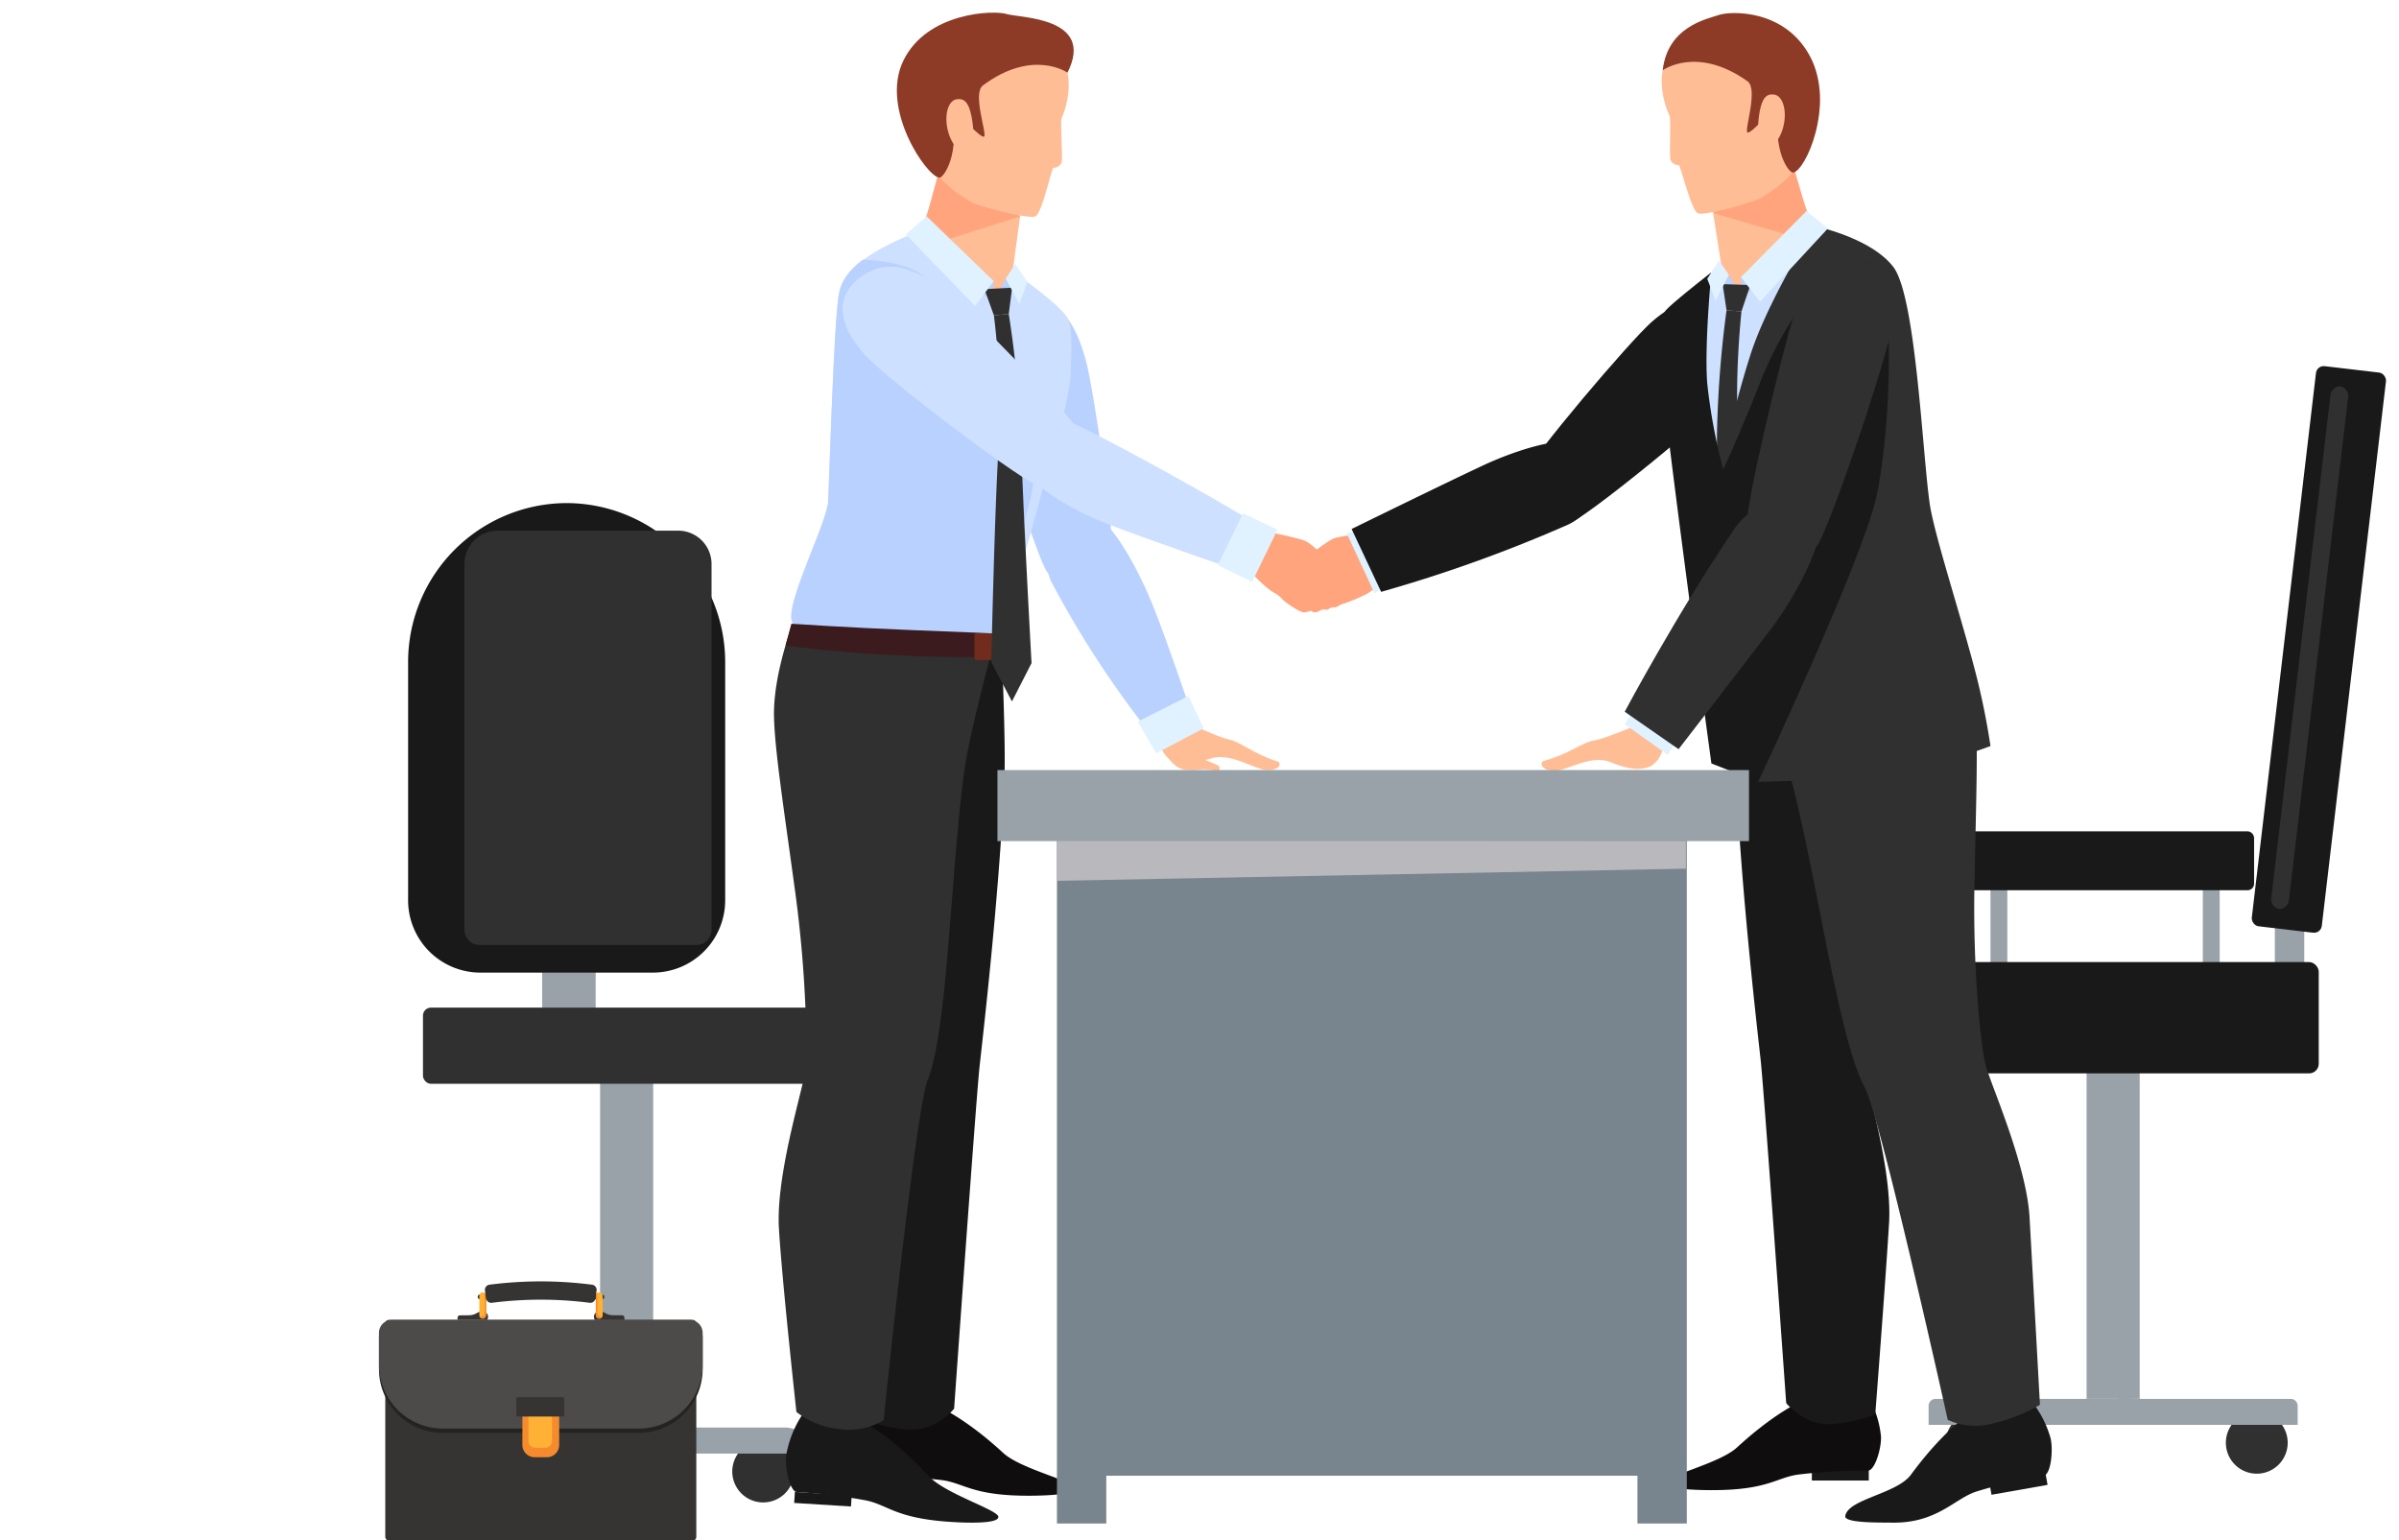 <?xml version="1.0" encoding="UTF-8" standalone="no"?>
<svg
   xmlns:dc="http://purl.org/dc/elements/1.1/"
   xmlns:cc="http://creativecommons.org/ns#"
   xmlns:rdf="http://www.w3.org/1999/02/22-rdf-syntax-ns#"
   xmlns:svg="http://www.w3.org/2000/svg"
   xmlns="http://www.w3.org/2000/svg"
   xmlns:sodipodi="http://sodipodi.sourceforge.net/DTD/sodipodi-0.dtd"
   xmlns:inkscape="http://www.inkscape.org/namespaces/inkscape"
   width="386.298"
   height="248"
   viewBox="0 0 386.298 248"
   version="1.1"
   id="svg2630"
   sodipodi:docname="distrib-region.svg"
   inkscape:version="1.0.1 (c497b03c, 2020-09-10)">
  <defs
     id="defs2634" />
  <sodipodi:namedview
     pagecolor="#ffffff"
     bordercolor="#666666"
     borderopacity="1"
     objecttolerance="10"
     gridtolerance="10"
     guidetolerance="10"
     inkscape:pageopacity="0"
     inkscape:pageshadow="2"
     inkscape:window-width="1622"
     inkscape:window-height="855"
     id="namedview2632"
     showgrid="false"
     inkscape:zoom="1"
     inkscape:cx="193.149"
     inkscape:cy="146.981"
     inkscape:window-x="0"
     inkscape:window-y="23"
     inkscape:window-maximized="0"
     inkscape:current-layer="svg2630" />
  <g
     id="Group_774"
     data-name="Group 774"
     transform="matrix(0.837,0,0,0.837,-109.712,-290.989)"
     style="stroke-width:1.195">
    <g
       id="Group_758"
       data-name="Group 758"
       transform="translate(498.802,417.932)"
       style="stroke-width:1.195">
      <rect
         id="Rectangle_359"
         data-name="Rectangle 359"
         width="10.218"
         height="72.636"
         transform="translate(33.699,126.234)"
         fill="#99a2a9"
         x="0"
         y="0"
         style="stroke-width:1.446" />
      <rect
         id="Rectangle_360"
         data-name="Rectangle 360"
         width="5.659"
         height="20.214"
         transform="translate(69.918,106.768)"
         fill="#99a2a9"
         x="0"
         y="0"
         style="stroke-width:1.446" />
      <rect
         id="Rectangle_361"
         data-name="Rectangle 361"
         width="13.562"
         height="108.529"
         rx="1.5"
         transform="matrix(0.993,0.117,-0.117,0.993,78.006,0)"
         fill="#191919"
         x="0"
         y="0"
         style="stroke-width:1.446" />
      <path
         id="Path_1547"
         data-name="Path 1547"
         d="m 315.544,369.5 v 0 a 1.931,1.931 0 0 0 -1.945,1.867 l -11.345,96.442 a 1.931,1.931 0 0 0 1.456,2.267 v 0 a 1.936,1.936 0 0 0 1.945,-1.867 L 317,371.768 a 1.929,1.929 0 0 0 -1.456,-2.268 z"
         transform="translate(-233.008,-365.45)"
         fill="#303030"
         style="stroke-width:1.446" />
      <path
         id="Path_1548"
         data-name="Path 1548"
         d="m 297.224,428.7 a 5.947,5.947 0 1 1 -5.947,-5.947 5.947,5.947 0 0 1 5.947,5.947 z"
         transform="translate(-278.74,-221.382)"
         fill="#303030"
         style="stroke-width:1.446" />
      <path
         id="Path_1549"
         data-name="Path 1549"
         d="m 311.773,428.7 a 5.947,5.947 0 1 1 -5.947,-5.947 5.947,5.947 0 0 1 5.947,5.947 z"
         transform="translate(-239.384,-221.382)"
         fill="#303030"
         style="stroke-width:1.446" />
      <path
         id="Rectangle_362"
         data-name="Rectangle 362"
         d="m 1.35,0 h 68.3 A 1.35,1.35 0 0 1 71,1.35 V 5 H 0 V 1.35 A 1.35,1.35 0 0 1 1.35,0 Z"
         transform="translate(3.309,198.87)"
         fill="#99a2a9"
         style="stroke-width:1.446" />
      <rect
         id="Rectangle_363"
         data-name="Rectangle 363"
         width="2.566"
         height="66.304"
         transform="translate(39.703,132.565)"
         fill="#99a2a9"
         style="isolation:isolate;mix-blend-mode:soft-light;stroke-width:1.446"
         x="0"
         y="0" />
      <rect
         id="Rectangle_364"
         data-name="Rectangle 364"
         width="3.245"
         height="21.28"
         transform="translate(15.208,95.595)"
         fill="#99a2a9"
         x="0"
         y="0"
         style="stroke-width:1.446" />
      <rect
         id="Rectangle_365"
         data-name="Rectangle 365"
         width="3.245"
         height="21.28"
         transform="translate(56.058,95.595)"
         fill="#99a2a9"
         x="0"
         y="0"
         style="stroke-width:1.446" />
      <rect
         id="Rectangle_366"
         data-name="Rectangle 366"
         width="59.746"
         height="11.343"
         rx="1.259"
         transform="translate(6.178,89.668)"
         fill="#191919"
         x="0"
         y="0"
         style="stroke-width:1.446" />
      <rect
         id="Rectangle_367"
         data-name="Rectangle 367"
         width="78.363"
         height="21.419"
         rx="1.857"
         transform="translate(0,114.83)"
         fill="#191919"
         x="0"
         y="0"
         style="stroke-width:1.446" />
    </g>
    <g
       id="Group_761"
       data-name="Group 761"
       transform="translate(209.591,444.449)"
       style="stroke-width:1.195">
      <rect
         id="Rectangle_368"
         data-name="Rectangle 368"
         width="10.295"
         height="8.051"
         transform="translate(25.788,89.44)"
         fill="#99a2a9"
         x="0"
         y="0"
         style="stroke-width:1.446" />
      <g
         id="Group_759"
         data-name="Group 759"
         transform="translate(6.543,105.244)"
         style="stroke-width:1.195">
        <rect
           id="Rectangle_369"
           data-name="Rectangle 369"
           width="10.218"
           height="72.636"
           transform="rotate(180,20.303,36.318)"
           fill="#99a2a9"
           x="0"
           y="0"
           style="stroke-width:1.446" />
        <path
           id="Path_1550"
           data-name="Path 1550"
           d="m 222.325,430.193 a 5.948,5.948 0 1 0 5.95,-5.947 5.947,5.947 0 0 0 -5.95,5.947 z"
           transform="translate(-166.505,-349.107)"
           fill="#303030"
           style="stroke-width:1.446" />
        <path
           id="Path_1551"
           data-name="Path 1551"
           d="m 207.776,430.193 a 5.948,5.948 0 1 0 5.95,-5.947 5.947,5.947 0 0 0 -5.95,5.947 z"
           transform="translate(-205.861,-349.107)"
           fill="#303030"
           style="stroke-width:1.446" />
        <path
           id="Path_1552"
           data-name="Path 1552"
           d="m 207.259,428.575 h 71 a 5.006,5.006 0 0 0 -5.005,-5.005 h -60.993 a 5,5 0 0 0 -5,5.005 z"
           transform="translate(-207.259,-350.936)"
           fill="#99a2a9"
           style="stroke-width:1.446" />
        <rect
           id="Rectangle_370"
           data-name="Rectangle 370"
           width="2.566"
           height="66.304"
           transform="rotate(180,17.302,36.318)"
           fill="#99a2a9"
           style="isolation:isolate;mix-blend-mode:soft-light;stroke-width:1.446"
           x="0"
           y="0" />
      </g>
      <rect
         id="Rectangle_371"
         data-name="Rectangle 371"
         width="78.363"
         height="14.659"
         rx="1.536"
         transform="rotate(180,40.611,55.867)"
         fill="#303030"
         x="0"
         y="0"
         style="stroke-width:1.446" />
      <g
         id="Group_760"
         data-name="Group 760"
         style="stroke-width:1.195">
        <path
           id="Path_1553"
           data-name="Path 1553"
           d="m 252.625,465.9 h -33.257 a 13.915,13.915 0 0 1 -13.875,-13.875 v -45.962 a 30.594,30.594 0 0 1 30.5,-30.5 v 0 a 30.594,30.594 0 0 1 30.5,30.5 v 45.957 a 13.915,13.915 0 0 1 -13.868,13.88 z"
           transform="translate(-205.493,-375.56)"
           fill="#191919"
           style="stroke-width:1.446" />
        <path
           id="Rectangle_372"
           data-name="Rectangle 372"
           d="m 6.416,0 h 34.711 a 6.416,6.416 0 0 1 6.416,6.416 v 70.377 a 2.919,2.919 0 0 1 -2.919,2.919 H 2.919 A 2.919,2.919 0 0 1 0,76.793 V 6.416 A 6.416,6.416 0 0 1 6.416,0 Z"
           transform="translate(10.832,5.311)"
           fill="#303030"
           style="stroke-width:1.446" />
      </g>
    </g>
    <g
       id="Group_765"
       data-name="Group 765"
       transform="translate(374.928,350.167)"
       style="stroke-width:1.195">
      <g
         id="Group_762"
         data-name="Group 762"
         transform="translate(5.308,99.632)"
         style="stroke-width:1.195">
        <path
           id="Path_1554"
           data-name="Path 1554"
           d="m 252.715,384.306 v 0 a 1.324,1.324 0 0 1 0.519,-1.8 l 4.98,-2.723 a 1.341,1.341 0 0 1 1.812,0.534 v 0 a 1.322,1.322 0 0 1 -0.522,1.8 l -4.976,2.723 a 1.343,1.343 0 0 1 -1.813,-0.534 z"
           transform="translate(-248.854,-369.927)"
           fill="#ffa47c"
           style="stroke-width:1.446" />
        <path
           id="Path_1555"
           data-name="Path 1555"
           d="m 252.331,383.749 v -0.007 a 1.325,1.325 0 0 1 0.522,-1.793 l 4.976,-2.723 a 1.347,1.347 0 0 1 1.815,0.53 v 0.008 a 1.321,1.321 0 0 1 -0.522,1.793 l -4.976,2.723 a 1.343,1.343 0 0 1 -1.815,-0.531 z"
           transform="translate(-249.888,-371.434)"
           fill="#ffa47c"
           style="stroke-width:1.446" />
        <path
           id="Path_1556"
           data-name="Path 1556"
           d="m 251.992,383.186 v -0.008 a 1.325,1.325 0 0 1 0.522,-1.793 l 4.976,-2.723 a 1.343,1.343 0 0 1 1.815,0.53 v 0.007 a 1.322,1.322 0 0 1 -0.522,1.793 l -4.976,2.723 a 1.347,1.347 0 0 1 -1.815,-0.529 z"
           transform="translate(-250.805,-372.96)"
           fill="#ffa47c"
           style="stroke-width:1.446" />
        <path
           id="Path_1557"
           data-name="Path 1557"
           d="m 251.718,382.611 v -0.007 a 1.326,1.326 0 0 1 0.519,-1.8 l 4.98,-2.72 a 1.339,1.339 0 0 1 1.812,0.53 v 0.007 a 1.32,1.32 0 0 1 -0.519,1.793 l -4.98,2.723 a 1.343,1.343 0 0 1 -1.812,-0.526 z"
           transform="translate(-251.551,-374.515)"
           fill="#ffa47c"
           style="stroke-width:1.446" />
        <path
           id="Path_1558"
           data-name="Path 1558"
           d="m 269.928,377 c 0,0 -9.388,0.778 -11.093,1.452 -1.705,0.674 -7.217,5.239 -7.217,5.239 0,0 3.068,1.052 3.661,2.59 0.593,1.538 1.756,5.635 1.756,5.635 0,0 6.058,-1.482 8.507,-3.023 a 28.685,28.685 0 0 0 4.5,-3.623 z"
           transform="translate(-251.369,-377.004)"
           fill="#ffa47c"
           style="stroke-width:1.446" />
      </g>
      <path
         id="Path_1559"
         data-name="Path 1559"
         d="m 259.574,390.321 6.7,-3.889 -3.956,-9.916 -8.089,2.27 z"
         transform="translate(-239.001,-278.692)"
         fill="#e0f2ff"
         style="stroke-width:1.446" />
      <path
         id="Path_1560"
         data-name="Path 1560"
         d="m 305.112,366.972 c 5.454,3.876 3.868,9.544 -0.289,14.653 -4.157,5.109 -30.833,26.828 -32.956,26.817 -2.123,-0.011 -9.2,-6.573 -8.3,-9.5 0.9,-2.927 20.207,-25.691 24.357,-29.3 4.15,-3.609 10.797,-7.213 17.188,-2.67 z"
         transform="translate(-213.957,-310.27)"
         fill="#191919"
         style="stroke-width:1.446" />
      <path
         id="Path_1561"
         data-name="Path 1561"
         d="m 292.7,356.011 c 0,0 5.476,18.507 6.788,19.14 a 43.432,43.432 0 0 1 13.316,10.381 c 4.272,5.257 2.827,31.037 3.031,40.366 0.204,9.329 7.751,21.978 11.245,30.311 3.494,8.333 -21.133,25.6 -22.134,25.85 -1.001,0.25 -11.812,-5.761 -14.183,-8.181 -2.371,-2.42 -6.262,-25.031 -7.677,-30.692 -1.415,-5.661 -7.677,-25.187 -8.255,-26.421 -3.864,-8.247 -3.334,-15.642 -3.46,-17.558 -0.126,-1.916 -0.986,-4.957 -0.356,-6.358 1.249,-2.79 10.67,-8.411 10.544,-9.615 -0.126,-1.204 -2.786,-17.8 -2.786,-17.8 z"
         transform="translate(-194.198,-334.159)"
         fill="#ffbd95"
         style="stroke-width:1.446" />
      <path
         id="Path_1562"
         data-name="Path 1562"
         d="m 299.64,361.177 -13.979,13.9 -3.95,-5.813 c 0,0 -9.729,6.936 -10.544,9.615 -0.815,2.679 -0.222,7.9 -0.215,9.9 0.007,2 1.9,10.73 4.505,18.062 1.526,4.29 2.868,10.129 5.4,17.454 2.171,6.273 5.447,22.408 5.447,22.408 0,0 6.184,-1.275 15.557,-4.1 10.852,-3.272 23.142,-6.321 23.534,-6.851 1.69,-2.26 -7.1,-19.952 -7.188,-21.926 -0.088,-1.974 -2.023,-36.309 -2.868,-40.633 -0.845,-4.324 -4.146,-6.443 -7.343,-8.351 a 51.488,51.488 0 0 0 -8.356,-3.665 z"
         transform="translate(-194.347,-320.185)"
         fill="#cee0ff"
         style="stroke-width:1.446" />
      <path
         id="Path_1563"
         data-name="Path 1563"
         d="m 291.607,361.839 c 0,0 -5.1,4.231 -6.936,9.911 -4.954,15.305 12.086,31.389 3.09,36.287 -14.376,7.836 -11.03,11.841 -10.963,14.957 a 143.359,143.359 0 0 1 -0.845,15.728 l 34.542,-4.079 c 4.62,-0.23 -6.187,-19.074 -6.476,-24.075 -1.234,-21.352 -2.408,-36.954 -3.123,-40.422 -0.971,-4.709 -9.289,-8.307 -9.289,-8.307 z"
         transform="translate(-180.234,-318.394)"
         fill="#b8d1ff"
         style="stroke-width:1.446" />
      <path
         id="Path_1564"
         data-name="Path 1564"
         d="m 273.256,367.874 15.124,-10.105 2.85,9.728 -4.35,4.384 z"
         transform="translate(-187.53,-329.404)"
         fill="#ffa47c"
         style="stroke-width:1.446" />
      <path
         id="Path_1565"
         data-name="Path 1565"
         d="m 272.842,356.173 c 3.8,-4.431 15.943,-9.552 23.112,-2.027 7.169,7.525 5.457,16.024 2.734,21.486 -2.123,4.261 -4.383,6.747 -9.118,9.6 -0.967,0.582 -10.026,3.3 -11.952,2.9 -1.319,-0.274 -3.409,-9.374 -3.772,-9.292 a 1.687,1.687 0 0 1 -1.6,-1.086 c -0.211,-1.078 0.163,-7.847 -0.189,-8.514 -0.352,-0.667 -3.557,-7.987 0.785,-13.067 z"
         transform="translate(-194.751,-349.575)"
         fill="#ffbd95"
         style="stroke-width:1.446" />
      <path
         id="Path_1566"
         data-name="Path 1566"
         d="m 270.638,361.128 c 0,0 6.565,-4.824 16.31,2.108 2.1,1.493 -0.578,9.244 -0.026,9.837 0.593,0.637 6.31,-6.2 6.161,-5.339 -1.519,8.781 1.823,13.112 2.6,13.071 2.364,-0.126 8.144,-12.96 3.386,-22.193 -4.758,-9.233 -15.235,-8.944 -17.651,-8.125 -2.416,0.819 -9.831,2.271 -10.78,10.641 z"
         transform="translate(-194.611,-350.113)"
         fill="#8d3b26"
         style="stroke-width:1.446" />
      <path
         id="Path_1567"
         data-name="Path 1567"
         d="m 275.872,357.775 c -0.5,2.8 -0.445,6.48 1.071,6.736 1.516,0.256 3.142,-1.8 3.642,-4.6 0.5,-2.8 -0.326,-5.276 -1.838,-5.532 -1.512,-0.256 -2.379,0.599 -2.875,3.396 z"
         transform="translate(-181.216,-338.683)"
         fill="#ffbd95"
         style="stroke-width:1.446" />
      <g
         id="Group_763"
         data-name="Group 763"
         transform="translate(76.52,265.933)"
         style="stroke-width:1.195">
        <rect
           id="Rectangle_373"
           data-name="Rectangle 373"
           width="10.949"
           height="2.043"
           transform="rotate(180,19.575,8.207)"
           fill="#191919"
           x="0"
           y="0"
           style="stroke-width:1.446" />
        <path
           id="Path_1568"
           data-name="Path 1568"
           d="m 309.715,422.018 a 19,19 0 0 1 2.545,7.688 c 0.171,2.156 -1.115,6.706 -2.534,6.706 a 105.451,105.451 0 0 0 -13.357,0.741 c -4.272,0.578 -5.869,3.031 -16.787,3 -3.186,-0.007 -8.977,-0.207 -8.807,-1.5 0.17,-1.293 10.474,-3.646 13.8,-6.714 8.41,-7.751 14.012,-9.622 14.012,-9.622 0,0 10.831,-0.717 11.128,-0.299 z"
           transform="translate(-270.771,-421.889)"
           fill="#0f0d0d"
           style="stroke-width:1.446" />
      </g>
      <path
         id="Path_1569"
         data-name="Path 1569"
         d="m 308.5,390.206 c 0,0 0.715,4.435 1.378,10.789 0.663,6.354 -5.472,26.7 -7.647,42.7 -2.175,16 -3.516,19.233 -2.975,23.012 0.541,3.779 5.291,19.085 4.687,29.266 -0.604,10.181 -2.653,36.81 -2.653,36.81 a 28.359,28.359 0 0 1 -8.251,1.871 c -5.246,0.5 -8.888,-4.013 -8.888,-4.013 0,0 -4.22,-59.488 -4.887,-65.768 -0.43,-4.061 -3.753,-32.086 -4.768,-54.934 -0.326,-7.351 0.508,-24.35 0.508,-27.388 -0.004,-2.119 33.496,7.655 33.496,7.655 z"
         transform="translate(-184.368,-263.187)"
         fill="#191919"
         style="stroke-width:1.446" />
      <g
         id="Group_764"
         data-name="Group 764"
         transform="translate(111.145,266.734)"
         style="stroke-width:1.195">
        <path
           id="Path_1570"
           data-name="Path 1570"
           d="m 287.981,429.965 10.782,-1.9 -0.37,-2.077 -10.782,1.9 z"
           transform="translate(-259.844,-411.615)"
           fill="#191919"
           style="stroke-width:1.446" />
        <path
           id="Path_1571"
           data-name="Path 1571"
           d="m 315.7,422.141 a 20.08,20.08 0 0 1 3.9,7.373 c 0.559,2.164 0.119,7.01 -1.278,7.258 a 101.422,101.422 0 0 0 -13.019,3.079 c -4.1,1.326 -7.506,6.043 -15.983,5.972 -3.186,-0.026 -9.414,0.056 -9.2,-1.274 0.522,-3.283 9.911,-4.25 12.627,-7.944 6.876,-9.34 12.052,-12.219 12.052,-12.219 0,0 10.543,-2.612 10.901,-2.245 z"
           transform="translate(-280.117,-422.105)"
           fill="#191919"
           style="stroke-width:1.446" />
      </g>
      <path
         id="Path_1572"
         data-name="Path 1572"
         d="m 313.633,381.6 c 0,0 4.7,9.018 5.506,16.862 0.652,6.358 0.185,18.218 -0.122,34.36 -0.307,16.142 1.2,30.941 2.182,34.631 0.982,3.69 7.843,19.014 8.422,29.2 0.579,10.186 2,36.065 2,36.065 a 32.749,32.749 0 0 1 -9.251,3.646 12.9,12.9 0 0 1 -8.488,-0.748 c 0,0 -12.971,-58.487 -16,-64.038 -4.835,-8.859 -8.811,-38.073 -13.731,-57.735 -1.986,-7.932 -9.225,-26.6 -9.225,-26.6 z"
         transform="translate(-183.02,-264.943)"
         fill="#303030"
         style="stroke-width:1.446" />
      <path
         id="Path_1573"
         data-name="Path 1573"
         d="m 274.7,366.164 0.24,4.07 7.381,-7.267 z"
         transform="translate(-183.626,-315.345)"
         fill="#b8d1ff"
         style="stroke-width:1.446" />
      <path
         id="Path_1574"
         data-name="Path 1574"
         d="m 277.861,368.2 -2.565,-4.488 -1.678,2.142 z"
         transform="translate(-186.548,-313.315)"
         fill="#b8d1ff"
         style="stroke-width:1.446" />
      <path
         id="Path_1575"
         data-name="Path 1575"
         d="m 279.086,364.356 -5.337,-0.166 0.754,5.049 2.869,0.193 z"
         transform="translate(-186.194,-312.035)"
         fill="#303030"
         style="stroke-width:1.446" />
      <path
         id="Path_1576"
         data-name="Path 1576"
         d="m 278.171,365.748 c 0,0 -1.5,13.846 -0.493,24.146 1.007,10.3 3.7,42.634 3.7,42.634 l -3.812,7.647 -3.924,-7.288 c 0,0 -0.222,-31.841 -0.189,-43.175 a 207.514,207.514 0 0 1 1.841,-24.16 z"
         transform="translate(-186.991,-308.35)"
         fill="#303030"
         style="stroke-width:1.446" />
      <path
         id="Path_1577"
         data-name="Path 1577"
         d="m 291.486,361.177 c 0,0 -9.062,14.353 -12.4,24.794 -3.338,10.441 -5.335,20.463 -5.335,20.463 l 6.836,61.659 a 207.855,207.855 0 0 0 25.076,-1.867 93.466,93.466 0 0 0 19.614,-5.006 138.175,138.175 0 0 0 -3.246,-15.561 c -3,-11.248 -7.673,-25.579 -8.466,-31.211 -1.412,-10.026 -2.66,-39.762 -6.977,-45.409 -4.317,-5.647 -15.102,-7.862 -15.102,-7.862 z"
         transform="translate(-186.193,-320.185)"
         fill="#303030"
         style="stroke-width:1.446" />
      <path
         id="Path_1578"
         data-name="Path 1578"
         d="m 280.314,363.577 c 0,0 -1.378,14.068 -0.793,21.408 a 109.547,109.547 0 0 0 3.075,16.51 l 6.721,60.106 -9,-3.527 c 0,0 -9.17,-67.165 -9.563,-75.064 -0.393,-7.899 -0.407,-10.678 0.8,-12.115 1.207,-1.437 8.76,-7.318 8.76,-7.318 z"
         transform="translate(-194.924,-313.692)"
         fill="#191919"
         style="stroke-width:1.446" />
      <path
         id="Path_1579"
         data-name="Path 1579"
         d="m 301.436,363.054 c 6.221,0.715 4.676,32.849 1.927,45.227 -2.749,12.378 -22.749,54.845 -22.749,54.845 0,0 -8.073,-57.261 -6.721,-60.107 1.078,-2.26 4.535,-10.092 6.721,-15.806 4.546,-11.891 13.178,-25.037 20.822,-24.159 z"
         transform="translate(-186.221,-315.219)"
         fill="#191919"
         style="stroke-width:1.446" />
      <path
         id="Path_1580"
         data-name="Path 1580"
         d="m 277.1,365.783 -2.532,4.926 -1.619,-4.188 2.252,-3.569 z"
         transform="translate(-188.354,-315.382)"
         fill="#e0f2ff"
         style="stroke-width:1.446" />
      <path
         id="Path_1581"
         data-name="Path 1581"
         d="m 296.1,362.958 c 6.436,0.615 7.818,6.391 6.776,12.99 -1.042,6.599 -12.8,41.233 -14.594,42.308 -1.794,1.075 -12.59,-0.834 -13.242,-3.853 -0.652,-3.019 7.014,-34.59 8.77,-39.87 1.756,-5.28 4.758,-12.293 12.29,-11.575 z"
         transform="translate(-182.797,-315.504)"
         fill="#303030"
         style="stroke-width:1.446" />
      <path
         id="Path_1582"
         data-name="Path 1582"
         d="m 269.366,383.263 a 24.974,24.974 0 0 1 -5.009,2.2 c -0.311,0.1 -0.734,0.43 -1.049,0.53 -0.252,0.078 -0.771,0.063 -1.023,0.141 -0.23,0.07 -0.393,0.267 -0.615,0.337 -0.3,0.089 -0.767,-0.067 -1.048,0.019 -0.241,0.074 -0.674,0.326 -0.893,0.411 -0.867,0.344 -1.063,-0.263 -1.341,-0.185 a 5.538,5.538 0 0 1 -1.278,0.3 c -0.819,-0.011 -3.794,-2.082 -4.153,-2.549 -0.359,-0.467 -2.994,-2.616 -2.831,-2.927 0.163,-0.311 1.386,-0.823 2.957,0.163 1.571,0.986 3.535,2.086 3.264,1.778 a 15.966,15.966 0 0 1 -1.575,-3.3 c -0.163,-0.593 0.43,-0.893 0.937,-0.93 0.3,-0.022 1.615,1.093 1.615,1.093 0,0 0.367,-1.186 0.626,-1.226 0.9,-0.141 1.612,0.986 1.96,1.278 0.285,0.241 0.2,-1.189 0.6,-1.208 1.482,-0.07 2.608,3.375 3.927,2.675 0.663,-0.352 3.876,-0.478 4.929,1.4 z"
         transform="translate(-250.118,-271.698)"
         fill="#ffa47c"
         style="stroke-width:1.446" />
      <path
         id="Path_1583"
         data-name="Path 1583"
         d="m 288.261,389.463 c 0,0 -0.278,5.291 -3.5,6.3 -3.222,1.009 -6.854,-1 -7.8,-1.238 -3.875,-0.963 -8,2.067 -10.419,1.9 -2.419,-0.167 -2.586,-1.693 -1.723,-1.927 4.846,-1.3 7.414,-3.612 9.618,-3.913 2.204,-0.301 9.97,-3.694 9.97,-3.694 z"
         transform="translate(-211.626,-250.625)"
         fill="#ffbd95"
         style="stroke-width:1.446" />
      <path
         id="Path_1584"
         data-name="Path 1584"
         d="m 276.945,397.359 3.949,-6.073 -8.28,-5.878 -3.949,6.073 z"
         transform="translate(-199.948,-254.64)"
         fill="#e0f2ff"
         style="stroke-width:1.446" />
      <path
         id="Path_1585"
         data-name="Path 1585"
         d="m 291.431,363.74 -4.106,-3.346 -12.625,12.727 3.676,4.717 z"
         transform="translate(-183.626,-322.301)"
         fill="#e0f2ff"
         style="stroke-width:1.446" />
      <path
         id="Path_1586"
         data-name="Path 1586"
         d="m 302.787,375.814 c -2.175,-6.88 -16.21,-1.941 -22.831,1.134 -6.621,3.075 -25.472,12.315 -25.472,12.315 l 5.68,12.093 a 274.348,274.348 0 0 0 35.972,-12.938 c 1.887,-0.852 8.864,-5.609 6.651,-12.604 z"
         transform="translate(-238.305,-289.994)"
         fill="#191919"
         style="stroke-width:1.446" />
      <path
         id="Path_1587"
         data-name="Path 1587"
         d="m 304.389,376.183 c 5.995,3.705 -3.231,19.088 -7.621,24.868 -4.39,5.78 -17.743,23.071 -17.743,23.071 l -10.359,-7.2 c 0,0 10.054,-18.954 21.334,-35.534 1.162,-1.704 8.29,-8.977 14.389,-5.205 z"
         transform="translate(-199.948,-282.49)"
         fill="#303030"
         style="stroke-width:1.446" />
    </g>
    <g
       id="Group_771"
       data-name="Group 771"
       transform="translate(279.977,350.093)"
       style="stroke-width:1.195">
      <g
         id="Group_770"
         data-name="Group 770"
         style="stroke-width:1.195">
        <g
           id="Group_766"
           data-name="Group 766"
           transform="translate(73.814,135.804)"
           style="stroke-width:1.195">
          <path
             id="Path_1588"
             data-name="Path 1588"
             d="m 244.413,388.87 c 0,0 -0.089,4.9 3.057,6.035 3.146,1.135 6.91,-0.489 7.862,-0.645 3.935,-0.645 7.844,2.412 10.267,2.412 2.423,0 2.7,-1.4 1.849,-1.664 -4.742,-1.508 -7.147,-3.8 -9.326,-4.22 -2.179,-0.42 -9.689,-4.042 -9.689,-4.042 z"
             transform="translate(-244.413,-386.747)"
             fill="#ffbd95"
             style="stroke-width:1.446" />
          <path
             id="Path_1589"
             data-name="Path 1589"
             d="m 244.566,388.562 c 0,0 1.627,3.179 3.575,4.142 1.948,0.963 4.62,-0.144 6.365,0.456 1.745,0.6 1.438,-0.456 1.338,-0.745 -0.1,-0.289 -2.26,-1 -3.183,-1.463 -0.923,-0.463 -3.968,-4.224 -8.095,-2.39 z"
             transform="translate(-243.999,-383.19)"
             fill="#ffbd95"
             style="stroke-width:1.446" />
        </g>
        <path
           id="Path_1590"
           data-name="Path 1590"
           d="m 242.8,376.479 c 5.954,-3.653 12.538,9.233 15.435,15.687 2.897,6.454 9.418,26.1 9.418,26.1 l -6.828,3.509 A 191.579,191.579 0 0 1 239.669,389.93 c -0.917,-1.783 -2.933,-9.73 3.131,-13.451 z"
           transform="translate(-186.327,-280.449)"
           fill="#b8d1ff"
           style="stroke-width:1.446" />
        <path
           id="Path_1591"
           data-name="Path 1591"
           d="m 253.134,385.578 2.95,6.2 -9.15,4.825 -3.556,-6.084 z"
           transform="translate(-173.396,-254.107)"
           fill="#e0f2ff"
           style="stroke-width:1.446" />
        <path
           id="Path_1592"
           data-name="Path 1592"
           d="m 243.335,364.9 c -6.687,0.193 -8.518,5.784 -7.9,12.345 0.618,6.561 10.722,39.436 12.5,40.611 1.778,1.175 11.3,-0.359 12.178,-3.29 0.878,-2.931 -3.438,-32.182 -4.883,-37.487 -1.445,-5.305 -4.059,-12.399 -11.895,-12.179 z"
           transform="translate(-195.194,-310.046)"
           fill="#b8d1ff"
           style="stroke-width:1.446" />
        <path
           id="Path_1593"
           data-name="Path 1593"
           d="m 257.482,356.261 c 0,0 -5.08,18.618 -6.376,19.281 a 43.4,43.4 0 0 0 -13.094,10.663 c -4.157,5.346 -2.164,31.092 -2.167,40.422 -0.003,9.33 -7.28,22.138 -10.6,30.541 -3.32,8.403 21.678,25.146 22.682,25.372 1.004,0.226 11.686,-6.013 14.005,-8.477 2.319,-2.464 5.728,-25.161 7.021,-30.852 1.293,-5.691 7.136,-25.346 7.688,-26.591 3.686,-8.329 3,-15.709 3.083,-17.629 0.083,-1.92 0.882,-4.976 0.222,-6.362 -1.308,-2.764 -10.848,-8.181 -10.748,-9.392 0.1,-1.211 2.408,-17.847 2.408,-17.847 z"
           transform="translate(-223.26,-333.408)"
           fill="#ffbd95"
           style="stroke-width:1.446" />
        <path
           id="Path_1594"
           data-name="Path 1594"
           d="m 249.817,361.465 14.272,13.594 3.824,-5.9 c 0,0 9.878,6.728 10.748,9.392 0.87,2.664 0.393,7.9 0.426,9.889 0.033,1.989 -1.667,10.771 -4.12,18.155 -1.434,4.324 -2.649,10.193 -5.028,17.569 -2.038,6.317 -4.968,22.515 -4.968,22.515 0,0 -6.21,-1.137 -15.639,-3.764 -10.919,-3.042 -23.271,-5.828 -23.675,-6.347 -1.734,-2.227 6.676,-20.1 6.717,-22.074 0.041,-1.974 1.249,-36.346 2,-40.689 0.751,-4.343 4.009,-6.528 7.162,-8.5 a 51.136,51.136 0 0 1 8.281,-3.84 z"
           transform="translate(-221.972,-319.331)"
           fill="#cee0ff"
           style="stroke-width:1.446" />
        <path
           id="Path_1595"
           data-name="Path 1595"
           d="m 239.163,362.929 c 0,0 11.482,-0.018 13.442,5.621 5.28,15.194 3.527,18.662 12.623,23.371 14.542,7.525 1.434,27.814 1.434,30.93 a 95.908,95.908 0 0 1 -1.074,13.483 l -39.021,-3.057 c -4.624,-0.13 5.776,-19.2 5.958,-24.209 0.782,-21.374 1.356,-37.054 2.26,-40.477 0.87,-3.291 4.378,-5.662 4.378,-5.662 z"
           transform="translate(-222.077,-315.371)"
           fill="#b8d1ff"
           style="stroke-width:1.446" />
        <path
           id="Path_1596"
           data-name="Path 1596"
           d="m 250.4,367.812 -15.337,-9.78 -2.641,9.787 4.442,4.29 z"
           transform="translate(-203.043,-328.618)"
           fill="#ffa47c"
           style="stroke-width:1.446" />
        <path
           id="Path_1597"
           data-name="Path 1597"
           d="m 259.573,356.093 c -3.887,-4.35 -16.139,-9.211 -23.145,-1.53 -7.006,7.681 -5.117,16.137 -2.278,21.537 2.216,4.213 4.528,6.65 9.326,9.407 0.978,0.563 10.092,3.086 12.008,2.642 1.312,-0.3 3.209,-9.448 3.572,-9.37 a 1.681,1.681 0 0 0 1.578,-1.123 c 0.189,-1.082 -0.33,-7.84 0.007,-8.514 0.337,-0.674 3.39,-8.062 -1.068,-13.049 z"
           transform="translate(-205.27,-348.927)"
           fill="#ffbd95"
           style="stroke-width:1.446" />
        <path
           id="Path_1598"
           data-name="Path 1598"
           d="m 263.692,361.631 c 0,0 -6.665,-4.683 -16.261,2.456 -2.064,1.538 0.778,9.229 0.237,9.833 -0.578,0.648 -6.439,-6.065 -6.273,-5.206 1.7,8.748 -1.545,13.149 -2.327,13.123 -2.367,-0.078 -11.5,-13.2 -6.939,-22.534 4.561,-9.334 17.41,-9.718 19.844,-8.951 2.434,0.767 17.158,0.548 11.719,11.279 z"
           transform="translate(-207.229,-350.093)"
           fill="#8d3b26"
           style="stroke-width:1.446" />
        <path
           id="Path_1599"
           data-name="Path 1599"
           d="m 238.289,357.965 c 0.559,2.786 0.582,6.469 -0.926,6.758 -1.508,0.289 -3.183,-1.738 -3.738,-4.524 -0.555,-2.786 0.211,-5.276 1.719,-5.565 1.508,-0.289 2.389,0.545 2.945,3.331 z"
           transform="translate(-200.277,-337.954)"
           fill="#ffbd95"
           style="stroke-width:1.446" />
        <g
           id="Group_767"
           data-name="Group 767"
           transform="translate(16.422,267.081)"
           style="stroke-width:1.195">
          <rect
             id="Rectangle_374"
             data-name="Rectangle 374"
             width="10.95"
             height="2.043"
             transform="translate(2.13,14.521)"
             fill="#191919"
             x="0"
             y="0"
             style="stroke-width:1.446" />
          <path
             id="Path_1600"
             data-name="Path 1600"
             d="m 231.484,422.308 a 19.008,19.008 0 0 0 -2.545,7.684 c -0.174,2.16 1.115,6.71 2.534,6.71 a 105.489,105.489 0 0 1 13.357,0.741 c 4.272,0.574 5.865,3.031 16.787,3 3.186,-0.007 8.977,-0.207 8.807,-1.5 -0.17,-1.293 -10.474,-3.646 -13.8,-6.71 -8.407,-7.751 -14.009,-9.622 -14.009,-9.622 0,0 -10.838,-0.718 -11.131,-0.303 z"
             transform="translate(-228.923,-422.179)"
             fill="#0f0d0d"
             style="stroke-width:1.446" />
        </g>
        <path
           id="Path_1601"
           data-name="Path 1601"
           d="m 228.319,390.5 c 0,0 -0.715,4.435 -1.382,10.789 -0.667,6.354 5.476,26.7 7.647,42.7 2.171,16 3.52,19.233 2.975,23.012 -0.545,3.779 -5.291,19.085 -4.683,29.266 0.608,10.181 2.649,36.809 2.649,36.809 a 28.343,28.343 0 0 0 8.255,1.867 c 5.246,0.508 8.885,-4.009 8.885,-4.009 0,0 4.22,-59.491 4.887,-65.768 0.433,-4.061 3.753,-32.089 4.772,-54.935 0.326,-7.354 -0.511,-24.349 -0.508,-27.387 0,-2.122 -33.497,7.656 -33.497,7.656 z"
           transform="translate(-218.009,-262.328)"
           fill="#191919"
           style="stroke-width:1.446" />
        <g
           id="Group_768"
           data-name="Group 768"
           transform="translate(2.297,269.749)"
           style="stroke-width:1.195">
          <path
             id="Path_1602"
             data-name="Path 1602"
             d="m 236.467,429.705 -10.928,-0.685 0.136,-2.106 10.928,0.685 z"
             transform="translate(-223.95,-412.037)"
             fill="#191919"
             style="stroke-width:1.446" />
          <path
             id="Path_1603"
             data-name="Path 1603"
             d="m 228.221,422.973 a 20.173,20.173 0 0 0 -3.053,7.762 c -0.311,2.212 0.671,6.98 2.086,7.069 a 102.151,102.151 0 0 1 13.283,1.6 c 4.224,0.859 5.654,3.49 16.55,4.146 3.183,0.193 8.977,0.348 8.892,-1 -0.085,-1.348 -10.211,-4.413 -13.327,-7.777 -7.877,-8.514 -13.346,-10.8 -13.346,-10.8 0,0 -10.766,-1.408 -11.085,-1 z"
             transform="translate(-225.11,-422.899)"
             fill="#191919"
             style="stroke-width:1.446" />
        </g>
        <path
           id="Path_1604"
           data-name="Path 1604"
           d="m 228.012,381.888 c 0,0 -3.627,9.507 -3.52,17.391 0.085,6.388 1.923,18.114 4.1,34.116 2.177,16.002 2.382,30.87 1.838,34.646 -0.544,3.776 -5.595,19.8 -4.987,29.977 0.608,10.177 3.364,35.305 3.364,35.305 a 16.022,16.022 0 0 0 8.436,3.3 12.9,12.9 0 0 0 8.344,-1.727 c 0,0 6.117,-59.592 8.481,-65.457 3.779,-9.359 4.346,-38.836 6.962,-58.94 1.052,-8.107 6,-25.9 6,-25.9 z"
           transform="translate(-224.49,-264.087)"
           fill="#303030"
           style="stroke-width:1.446" />
        <path
           id="Path_1605"
           data-name="Path 1605"
           d="m 241.512,366.25 -0.153,4.074 -7.534,-7.108 z"
           transform="translate(-199.241,-314.596)"
           fill="#b8d1ff"
           style="stroke-width:1.446" />
        <path
           id="Path_1606"
           data-name="Path 1606"
           d="m 235.858,368.45 2.468,-4.542 1.724,2.106 z"
           transform="translate(-193.74,-312.722)"
           fill="#b8d1ff"
           style="stroke-width:1.446" />
        <path
           id="Path_1607"
           data-name="Path 1607"
           d="m 235.417,364.655 5.332,-0.28 -0.646,5.064 -2.865,0.254 z"
           transform="translate(-194.933,-311.461)"
           fill="#303030"
           style="stroke-width:1.446" />
        <path
           id="Path_1608"
           data-name="Path 1608"
           d="m 231.331,364.106 4.033,-3.432 12.895,12.454 -3.574,4.795 z"
           transform="translate(-205.988,-321.473)"
           fill="#e0f2ff"
           style="stroke-width:1.446" />
        <path
           id="Path_1609"
           data-name="Path 1609"
           d="m 236.524,366 2.637,4.871 1.53,-4.221 -2.328,-3.52 z"
           transform="translate(-191.938,-314.818)"
           fill="#e0f2ff"
           style="stroke-width:1.446" />
        <path
           id="Path_1610"
           data-name="Path 1610"
           d="m 226.216,381.827 c 0,0 11.308,0.76 22.515,1.193 11.207,0.433 17.973,0.734 17.973,0.734 l 0.059,4.446 c 0,0 -11.5,0.259 -23.334,-0.456 -11.682,-0.708 -18.34,-1.741 -18.34,-1.741 z"
           transform="translate(-222.868,-264.252)"
           fill="#3b1b1d"
           style="stroke-width:1.446" />
        <rect
           id="Rectangle_375"
           data-name="Rectangle 375"
           width="5.203"
           height="5.151"
           rx="0.372"
           transform="translate(38.562,119.402)"
           fill="#722c1d"
           x="0"
           y="0"
           style="stroke-width:1.446" />
        <path
           id="Path_1611"
           data-name="Path 1611"
           d="m 236.272,365.994 c 0,0 1.793,13.812 1,24.131 -0.793,10.319 -1.5,42.589 -1.5,42.589 l 3.976,7.566 3.768,-7.369 c 0,0 -1.753,-31.726 -2.027,-43.06 a 208.1,208.1 0 0 0 -2.356,-24.109 z"
           transform="translate(-193.965,-307.762)"
           fill="#303030"
           style="stroke-width:1.446" />
        <g
           id="Group_769"
           data-name="Group 769"
           transform="translate(91.32,99.343)"
           style="stroke-width:1.195">
          <path
             id="Path_1612"
             data-name="Path 1612"
             d="m 257.635,384.563 v -0.007 a 1.258,1.258 0 0 0 -0.33,-1.738 l -4.42,-3.02 a 1.256,1.256 0 0 0 -1.745,0.33 v 0.007 a 1.253,1.253 0 0 0 0.33,1.734 l 4.424,3.023 a 1.255,1.255 0 0 0 1.741,-0.329 z"
             transform="translate(-244.301,-369.673)"
             fill="#ffa47c"
             style="stroke-width:1.446" />
          <path
             id="Path_1613"
             data-name="Path 1613"
             d="m 258.043,384.073 v -0.007 a 1.253,1.253 0 0 0 -0.33,-1.734 l -4.424,-3.023 a 1.26,1.26 0 0 0 -1.745,0.33 v 0.007 a 1.262,1.262 0 0 0 0.333,1.738 l 4.42,3.02 a 1.253,1.253 0 0 0 1.746,-0.331 z"
             transform="translate(-243.201,-370.995)"
             fill="#ffa47c"
             style="stroke-width:1.446" />
          <path
             id="Path_1614"
             data-name="Path 1614"
             d="m 258.408,383.572 v 0 a 1.258,1.258 0 0 0 -0.33,-1.738 l -4.424,-3.02 a 1.249,1.249 0 0 0 -1.741,0.33 v 0 a 1.257,1.257 0 0 0 0.33,1.738 l 4.424,3.023 a 1.252,1.252 0 0 0 1.741,-0.333 z"
             transform="translate(-242.21,-372.346)"
             fill="#ffa47c"
             style="stroke-width:1.446" />
          <path
             id="Path_1615"
             data-name="Path 1615"
             d="m 258.716,383.058 v 0 a 1.257,1.257 0 0 0 -0.33,-1.738 l -4.424,-3.023 a 1.253,1.253 0 0 0 -1.741,0.333 v 0 a 1.258,1.258 0 0 0 0.33,1.738 l 4.424,3.023 a 1.253,1.253 0 0 0 1.741,-0.333 z"
             transform="translate(-241.377,-373.74)"
             fill="#ffa47c"
             style="stroke-width:1.446" />
          <path
             id="Path_1616"
             data-name="Path 1616"
             d="m 249.968,376.906 c 0,0 8.718,1.6 10.255,2.393 1.537,0.793 6.3,5.6 6.3,5.6 0,0 -2.964,0.708 -3.649,2.1 -0.685,1.392 -2.134,5.135 -2.134,5.135 0,0 -5.543,-1.953 -7.7,-3.631 a 27.2,27.2 0 0 1 -3.9,-3.824 z"
             transform="translate(-249.138,-376.906)"
             fill="#ffa47c"
             style="stroke-width:1.446" />
        </g>
        <path
           id="Path_1617"
           data-name="Path 1617"
           d="m 231.313,365.437 c -5.3,4.083 -3.5,9.685 0.856,14.635 4.356,4.95 31.845,25.613 33.968,25.524 2.123,-0.089 8.933,-6.928 7.929,-9.818 -1.004,-2.89 -21.689,-24.023 -25.976,-27.469 -4.287,-3.446 -10.564,-7.658 -16.777,-2.872 z"
           transform="translate(-214.849,-314.404)"
           fill="#cee0ff"
           style="stroke-width:1.446" />
        <path
           id="Path_1618"
           data-name="Path 1618"
           d="m 237.684,375.166 c -3.561,6.347 9.663,13.4 16.524,16.106 6.861,2.706 27.651,9.885 27.651,9.885 l 3.364,-8.577 c 0,0 -15.583,-9.526 -33.686,-18.81 -4.364,-2.238 -10.229,-5.062 -13.853,1.396 z"
           transform="translate(-190.417,-293.037)"
           fill="#cee0ff"
           style="stroke-width:1.446" />
        <rect
           id="Rectangle_376"
           data-name="Rectangle 376"
           width="7.342"
           height="11.131"
           transform="rotate(25.869,-164.528,244.627)"
           fill="#e0f2ff"
           x="0"
           y="0"
           style="stroke-width:1.446" />
      </g>
    </g>
    <g
       id="Group_772"
       data-name="Group 772"
       transform="translate(322.974,495.822)"
       style="stroke-width:1.195">
      <rect
         id="Rectangle_377"
         data-name="Rectangle 377"
         width="144.576"
         height="9.493"
         transform="rotate(-90,78.202,66.76)"
         fill="#79858e"
         x="0"
         y="0"
         style="stroke-width:1.446" />
      <rect
         id="Rectangle_378"
         data-name="Rectangle 378"
         width="144.576"
         height="9.493"
         transform="rotate(-90,134.041,10.921)"
         fill="#79858e"
         x="0"
         y="0"
         style="stroke-width:1.446" />
      <rect
         id="Rectangle_379"
         data-name="Rectangle 379"
         width="118.26"
         height="132.722"
         transform="translate(12.77,3.046)"
         fill="#79858e"
         x="0"
         y="0"
         style="stroke-width:1.446" />
      <path
         id="Path_1619"
         data-name="Path 1619"
         d="m 360.187,398.534 -121,2.343 v -7.807 l 121,0.085 z"
         transform="translate(-227.742,-379.569)"
         fill="#b9b9bd"
         style="isolation:isolate;mix-blend-mode:multiply;stroke-width:1.446" />
      <rect
         id="Rectangle_380"
         data-name="Rectangle 380"
         width="144.576"
         height="13.671"
         fill="#99a2a9"
         x="0"
         y="0"
         style="stroke-width:1.446" />
    </g>
    <g
       id="Group_773"
       data-name="Group 773"
       transform="translate(203.978,594.201)"
       style="stroke-width:1.195">
      <rect
         id="Rectangle_381"
         data-name="Rectangle 381"
         width="59.837"
         height="42.446"
         rx="0.647"
         transform="translate(1.219,7.408)"
         fill="#353432"
         x="0"
         y="0"
         style="stroke-width:1.446" />
      <path
         id="Path_1620"
         data-name="Path 1620"
         d="m 213.1,417.562 a 2.455,2.455 0 0 0 -1.486,0.393 3.04,3.04 0 0 1 -1.419,0.333 c 0,0 -1.093,0.015 -1.686,0.015 -0.611,0 -0.426,0.878 -0.426,0.878 h 5.665 a 1.055,1.055 0 0 0 -0.648,-1.619 z"
         transform="translate(-192.936,-411.774)"
         fill="#353432"
         style="stroke-width:1.446" />
      <path
         id="Path_1621"
         data-name="Path 1621"
         d="m 263.747,418.206 h -57.264 a 2.506,2.506 0 0 0 -2.5,2.5 v 6.106 a 12.3,12.3 0 0 0 12.3,12.3 h 37.673 a 12.3,12.3 0 0 0 12.3,-12.3 v -6.106 a 2.506,2.506 0 0 0 -2.509,-2.5 z"
         transform="translate(-203.978,-409.954)"
         fill="#242321"
         style="stroke-width:1.446" />
      <path
         id="Path_1622"
         data-name="Path 1622"
         d="m 263.747,417.978 h -57.264 a 2.5,2.5 0 0 0 -2.5,2.5 v 6.109 a 12.3,12.3 0 0 0 12.3,12.3 h 37.673 a 12.3,12.3 0 0 0 12.3,-12.3 v -6.109 a 2.5,2.5 0 0 0 -2.509,-2.5 z"
         transform="translate(-203.978,-410.571)"
         fill="#4c4b49"
         style="stroke-width:1.446" />
      <path
         id="Path_1623"
         data-name="Path 1623"
         d="m 211.816,416.655 h -2.245 a 0.471,0.471 0 0 0 0,0.941 h 2.245 a 0.471,0.471 0 1 0 0,-0.941 z"
         transform="translate(-190.123,-414.15)"
         fill="#353432"
         style="stroke-width:1.446" />
      <path
         id="Path_1624"
         data-name="Path 1624"
         d="m 209.848,416.549 a 0.657,0.657 0 0 0 -0.656,0.656 v 3.742 a 0.656,0.656 0 1 0 1.312,0 V 417.2 a 0.657,0.657 0 0 0 -0.656,-0.651 z"
         transform="translate(-189.874,-414.436)"
         fill="#ffb136"
         style="stroke-width:1.446" />
      <path
         id="Path_1625"
         data-name="Path 1625"
         d="m 210.114,416.565 a 0.673,0.673 0 0 1 0.048,0.248 v 3.742 a 0.657,0.657 0 0 1 -0.656,0.656 0.626,0.626 0 0 1 -0.3,-0.082 0.65,0.65 0 0 0 0.6,0.4 0.657,0.657 0 0 0 0.656,-0.656 v -3.742 a 0.641,0.641 0 0 0 -0.348,-0.566 z"
         transform="translate(-189.836,-414.393)"
         fill="#f68b2e"
         style="stroke-width:1.446" />
      <path
         id="Path_1626"
         data-name="Path 1626"
         d="m 220.555,418.3 c -0.589,0 -1.686,-0.015 -1.686,-0.015 a 3.035,3.035 0 0 1 -1.415,-0.333 2.466,2.466 0 0 0 -1.489,-0.393 1.055,1.055 0 0 0 -0.645,1.619 h 5.665 c 0,0 0.185,-0.878 -0.43,-0.878 z"
         transform="translate(-173.779,-411.774)"
         fill="#353432"
         style="stroke-width:1.446" />
      <path
         id="Path_1627"
         data-name="Path 1627"
         d="M 217.542,416.655 H 215.3 a 0.471,0.471 0 1 0 0,0.941 h 2.245 a 0.471,0.471 0 0 0 0,-0.941 z"
         transform="translate(-174.634,-414.15)"
         fill="#353432"
         style="stroke-width:1.446" />
      <path
         id="Path_1628"
         data-name="Path 1628"
         d="m 215.9,416.549 a 0.655,0.655 0 0 0 -0.656,0.656 v 3.742 a 0.656,0.656 0 1 0 1.312,0 V 417.2 a 0.657,0.657 0 0 0 -0.656,-0.651 z"
         transform="translate(-173.514,-414.436)"
         fill="#ffb136"
         style="stroke-width:1.446" />
      <path
         id="Path_1629"
         data-name="Path 1629"
         d="m 215.544,420.555 v -3.742 a 0.673,0.673 0 0 1 0.048,-0.248 0.641,0.641 0 0 0 -0.352,0.571 v 3.742 a 0.655,0.655 0 0 0 1.26,0.252 0.649,0.649 0 0 1 -0.3,0.082 0.657,0.657 0 0 1 -0.656,-0.657 z"
         transform="translate(-173.514,-414.393)"
         fill="#f68b2e"
         style="stroke-width:1.446" />
      <path
         id="Path_1630"
         data-name="Path 1630"
         d="m 230.075,416.61 a 77.13,77.13 0 0 0 -19.688,0 1.01,1.01 0 0 0 -0.9,1.126 l 0.215,1.512 a 1.01,1.01 0 0 0 1.13,0.848 73.834,73.834 0 0 1 18.792,0 1.01,1.01 0 0 0 1.13,-0.848 c 0.07,-0.5 0.144,-1.008 0.215,-1.512 a 1.01,1.01 0 0 0 -0.894,-1.126 z"
         transform="translate(-189.094,-415.979)"
         fill="#353432"
         style="stroke-width:1.446" />
      <path
         id="Path_1631"
         data-name="Path 1631"
         d="m 211.427,430.351 a 2.346,2.346 0 0 0 2.345,2.345 h 2.386 a 2.346,2.346 0 0 0 2.345,-2.345 V 422.3 h -7.077 z"
         transform="translate(-183.828,-398.869)"
         fill="#f68b2e"
         style="stroke-width:1.446" />
      <path
         id="Path_1632"
         data-name="Path 1632"
         d="m 211.743,428.376 a 1.325,1.325 0 0 0 1.326,1.326 h 1.878 a 1.325,1.325 0 0 0 1.326,-1.326 v -5.639 h -4.531 z"
         transform="translate(-182.973,-397.698)"
         fill="#ffb136"
         style="stroke-width:1.446" />
      <rect
         id="Rectangle_382"
         data-name="Rectangle 382"
         width="9.218"
         height="3.729"
         rx="0.228"
         transform="translate(26.438,22.279)"
         fill="#353432"
         x="0"
         y="0"
         style="stroke-width:1.446" />
    </g>
  </g>
</svg>

